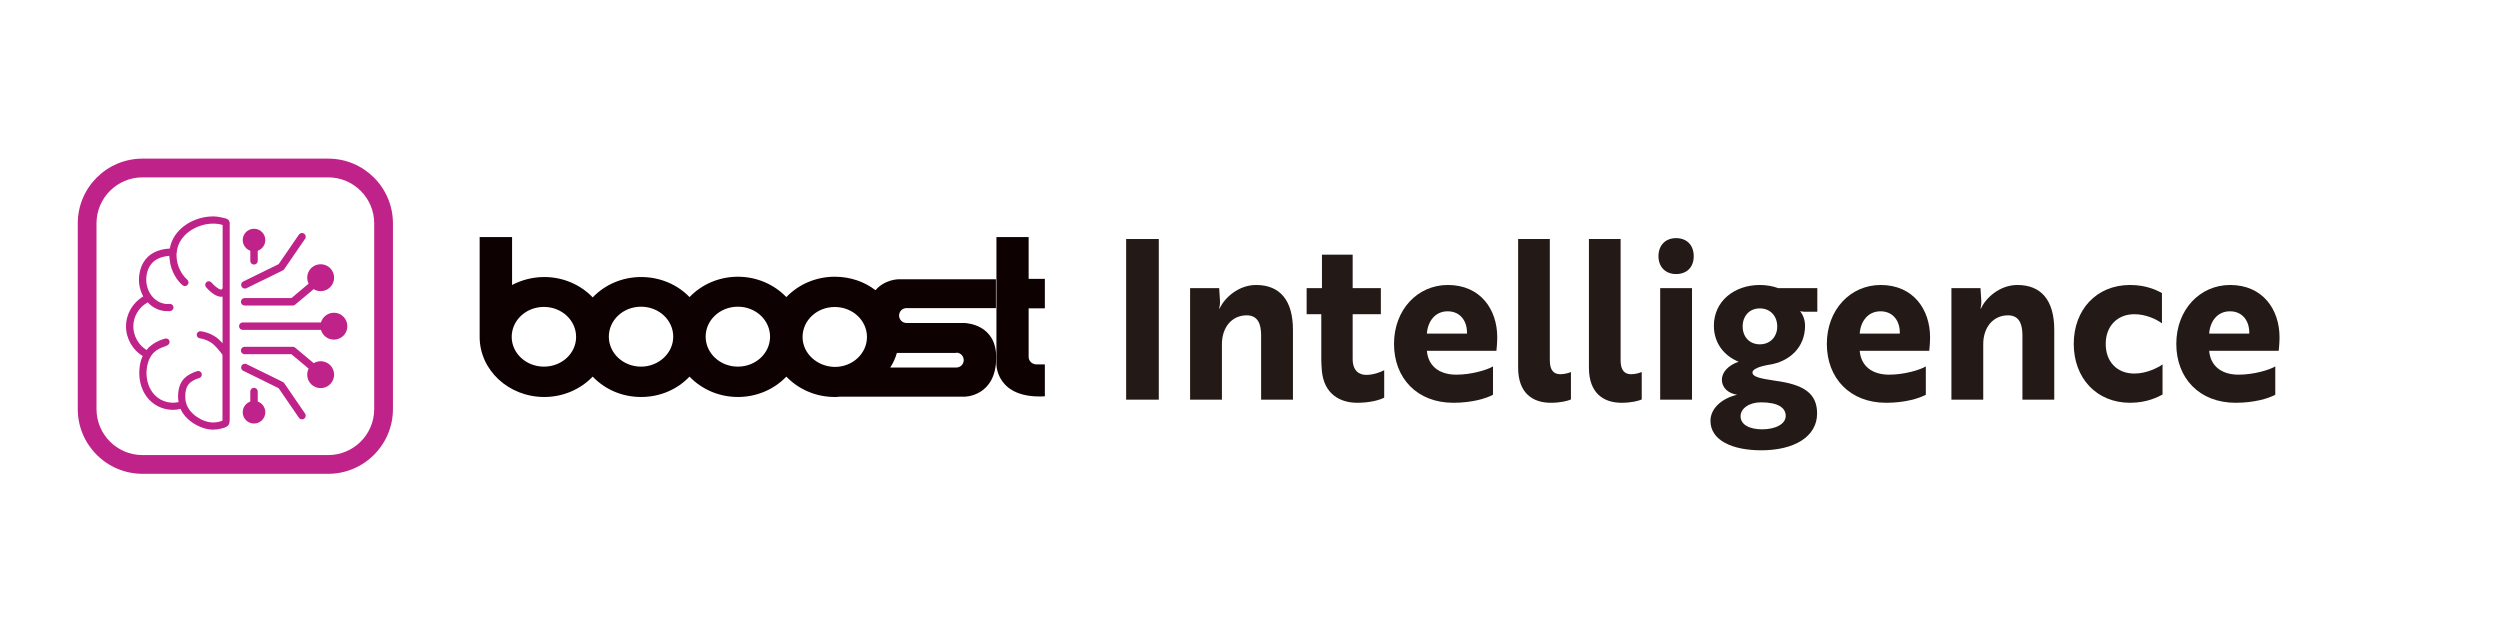 <?xml version="1.0" encoding="UTF-8"?>
<svg id="_レイヤー_1" data-name="レイヤー_1" xmlns="http://www.w3.org/2000/svg" width="118.59mm" height="30mm" viewBox="0 0 336.15 85.04">
  <g>
    <path d="M117.71,39.02c-1.48-1.15-3.4-1.81-5.47-1.81-2.59,0-4.92,1.07-6.51,2.74-1.59-1.66-3.92-2.74-6.51-2.74s-4.92,1.07-6.51,2.74c-1.59-1.66-3.92-2.7-6.51-2.7s-4.92,1.07-6.51,2.74c-1.59-1.67-3.92-2.74-6.51-2.74-1.59,0-3.07.41-4.33,1.07v-6.44h-4.36v13.43c0,4.44,3.88,8.07,8.69,8.07,2.59,0,4.92-1.07,6.51-2.74,1.59,1.67,3.88,2.74,6.51,2.74s4.92-1.07,6.51-2.74c1.59,1.67,3.92,2.74,6.51,2.74s4.92-1.07,6.51-2.74c1.59,1.67,3.92,2.74,6.51,2.74.22,0,.41,0,.63-.04h16.83s4.25,0,4.25-5.29c0-4.4-3.92-4.59-4.25-4.62h-7.81c-.55,0-1-.44-1-1s.44-1,1-1h12.02v-3.88h-13.09s-1.85,0-3.11,1.48M73.13,49.3c-2.37,0-4.33-1.78-4.33-4s1.92-4.03,4.33-4.03,4.33,1.81,4.33,4.03-1.92,4-4.33,4M86.19,49.3c-2.4,0-4.33-1.81-4.33-4.03s1.92-4.03,4.33-4.03,4.33,1.81,4.33,4.03-1.96,4.03-4.33,4.03M99.21,49.3c-2.4,0-4.33-1.81-4.33-4.03s1.92-4.03,4.33-4.03,4.33,1.81,4.33,4.03-1.92,4.03-4.33,4.03M107.91,45.31c0-2.22,1.92-4.03,4.33-4.03s4.33,1.81,4.33,4.03-1.92,4.03-4.33,4.03c-2.37-.04-4.33-1.81-4.33-4.03M128.58,47.42h0c.55,0,1,.44,1,1s-.44,1-1,1h-8.88c.41-.63.7-1.29.89-1.96h7.99v-.04Z" fill="#0d0102"/>
    <path d="M138.31,46.64v-5.18h2.18v-3.96h-2.18v-5.62h-4.33v17.16s0,4.62,6.51,4.25v-4.29h-1.11c-.59,0-1.07-.44-1.07-1v-1.37Z" fill="#0d0102"/>
  </g>
  <g>
    <path d="M151.42,53.74v-21.6h4.39v21.6h-4.39Z" fill="#231916"/>
    <path d="M163.93,38.74l.11,1.71c.03.54-.09.9-.11,1.05h.06c.6-1.38,2.48-3.18,4.9-3.18,3.22,0,4.96,2.07,4.96,6.03v9.39h-4.28v-8.64c0-1.47-.4-2.7-1.94-2.7-2,0-3.33,1.62-3.33,3.87v7.47h-4.28v-15h3.91Z" fill="#231916"/>
    <path d="M177.75,38.74v-4.5h4.13v4.5h3.79v3.51h-3.79v6.03c0,1.59.88,2.13,1.82,2.13.88,0,1.79-.3,2.42-.63v3.69c-.63.33-1.94.69-3.62.69-2.25,0-4.45-1.11-4.76-4.26-.03-.48-.08-.99-.08-1.53v-6.12h-1.97v-3.51h2.05Z" fill="#231916"/>
    <path d="M201.32,45.34c0,.81-.08,1.53-.11,1.83h-9.35c.17,2.04,1.65,3.21,3.96,3.21,2.02,0,4.13-.63,4.93-1.11v3.81c-.88.48-2.79,1.08-5.33,1.08-4.9,0-7.98-3.33-7.98-7.92s3.16-7.92,7.24-7.92c4.39,0,6.64,3.3,6.64,7.02ZM194.65,41.86c-1.71,0-2.68,1.38-2.79,3h5.39c.06-1.62-.85-3-2.59-3Z" fill="#231916"/>
    <path d="M204.14,32.14h4.25v16.32c0,1.38.57,1.86,1.42,1.86.57,0,1.17-.18,1.42-.3v3.69c-.37.18-1.37.45-2.71.45-2.42,0-4.39-1.29-4.39-4.71v-17.31Z" fill="#231916"/>
    <path d="M213.66,32.14h4.25v16.32c0,1.38.57,1.86,1.42,1.86.57,0,1.17-.18,1.42-.3v3.69c-.37.18-1.37.45-2.71.45-2.42,0-4.39-1.29-4.39-4.71v-17.31Z" fill="#231916"/>
    <path d="M225.37,32.02c1.43,0,2.37.93,2.37,2.43s-.94,2.4-2.37,2.4-2.37-.96-2.37-2.4.91-2.43,2.37-2.43ZM227.51,38.74v15h-4.28v-15h4.28Z" fill="#231916"/>
    <path d="M238.66,51.19c3.82.51,5.67,1.65,5.67,4.41,0,3.12-3.08,4.95-7.5,4.95-3.93,0-6.84-1.35-6.84-3.96,0-1.68,1.54-3.03,3.59-3.51-1.17-.18-2.05-.9-2.05-2.04,0-.93.77-1.89,2.25-2.4-2-.81-3.33-2.55-3.33-4.83,0-3.33,2.76-5.49,6.19-5.49.85,0,1.71.15,2.45.42h5.27v3.18h-1.65c-.46,0-.54-.09-.66-.09.4.54.66,1.2.66,1.98,0,2.91-2.11,4.86-4.93,5.25-1.2.21-2.14.57-2.14,1.02,0,.6,1.03.81,3.02,1.11ZM240.11,55.93c0-1.11-1.03-1.83-3.33-1.83-1.6,0-2.74.84-2.74,1.86,0,1.17,1.23,1.77,2.91,1.77,1.8,0,3.16-.72,3.16-1.8ZM238.97,43.9c0-1.38-.91-2.43-2.34-2.43s-2.31,1.05-2.31,2.43.91,2.4,2.31,2.4,2.34-1.02,2.34-2.4Z" fill="#231916"/>
    <path d="M259.52,45.34c0,.81-.08,1.53-.11,1.83h-9.35c.17,2.04,1.65,3.21,3.96,3.21,2.02,0,4.13-.63,4.93-1.11v3.81c-.88.48-2.79,1.08-5.33,1.08-4.9,0-7.98-3.33-7.98-7.92s3.16-7.92,7.24-7.92c4.39,0,6.64,3.3,6.64,7.02ZM252.85,41.86c-1.71,0-2.68,1.38-2.79,3h5.39c.06-1.62-.85-3-2.59-3Z" fill="#231916"/>
    <path d="M266.3,38.74l.11,1.71c.03.54-.09.9-.11,1.05h.06c.6-1.38,2.48-3.18,4.9-3.18,3.22,0,4.96,2.07,4.96,6.03v9.39h-4.28v-8.64c0-1.47-.4-2.7-1.94-2.7-2,0-3.33,1.62-3.33,3.87v7.47h-4.28v-15h3.91Z" fill="#231916"/>
    <path d="M286.99,50.23c1.71,0,3.25-.84,3.79-1.23v4.05c-.57.3-2.05,1.11-4.36,1.11-4.56,0-7.58-3.36-7.58-7.92s3.02-7.92,7.58-7.92c2.28,0,3.71.78,4.28,1.08v4.08c-.8-.6-2.22-1.23-3.71-1.23-2.25,0-3.85,1.56-3.85,3.99s1.54,3.99,3.85,3.99Z" fill="#231916"/>
    <path d="M306.51,45.34c0,.81-.08,1.53-.11,1.83h-9.35c.17,2.04,1.65,3.21,3.96,3.21,2.02,0,4.13-.63,4.93-1.11v3.81c-.88.48-2.79,1.08-5.33,1.08-4.9,0-7.98-3.33-7.98-7.92s3.16-7.92,7.24-7.92c4.39,0,6.64,3.3,6.64,7.02ZM299.84,41.86c-1.71,0-2.68,1.38-2.79,3h5.39c.06-1.62-.85-3-2.59-3Z" fill="#231916"/>
  </g>
  <g>
    <path d="M44.13,63.71h-24.98c-4.8,0-8.7-3.9-8.7-8.7v-24.98c0-4.8,3.9-8.7,8.7-8.7h24.98c4.8,0,8.7,3.9,8.7,8.7v24.98c0,4.8-3.9,8.7-8.7,8.7ZM19.15,23.85c-3.41,0-6.18,2.77-6.18,6.18v24.98c0,3.41,2.77,6.18,6.18,6.18h24.98c3.41,0,6.18-2.77,6.18-6.18v-24.98c0-3.41-2.77-6.18-6.18-6.18h-24.98Z" fill="#bf2288"/>
    <g>
      <circle cx="44.89" cy="43.86" r="1.81" fill="#bf2288"/>
      <line x1="44.2" y1="43.86" x2="32.64" y2="43.86" fill="none" stroke="#bf2288" stroke-linecap="round" stroke-miterlimit="10"/>
    </g>
    <path d="M28.76,29.1s-.07,0-.1,0c-2.7,0-5.4,1.72-5.83,4.32-1.66.08-2.89.73-3.57,1.9-.47.82-.66,1.83-.55,2.87.08.58.26,1.16.55,1.67-1.43.84-2.32,2.36-2.32,4.03s.92,3.2,2.24,3.98c-.23.49-.38,1.06-.43,1.67-.14,1.38.2,2.74.93,3.76.84,1.16,2.18,1.81,3.56,1.81.35,0,.68-.04,1.03-.13.65,1.55,2.68,2.79,4.38,2.79.33,0,.66-.04.99-.12.29-.07.62-.14.87-.31.35-.23.36-.57.37-.95,0-.24,0-.48,0-.72v-24.27c0-.31,0-.61,0-.92,0-.24.04-.49-.05-.72s-.29-.33-.5-.39c-.24-.07-.49-.12-.73-.17-.27-.05-.55-.09-.83-.1ZM29.91,38.78s-.03.04-.05.06c-.07.09-.11.09-.13.1-.33,0-.95-.54-1.3-.95-.17-.2-.47-.23-.67-.06-.2.17-.23.47-.07.67.18.22,1.13,1.3,2.03,1.3.03,0,.05,0,.07,0,.04,0,.09,0,.13-.02v6.28c-.32-.36-.69-.72-1.06-.94-.57-.36-1.19-.59-1.87-.68-.26-.03-.5.14-.54.41-.04.26.14.5.4.54.53.08,1.04.27,1.49.55.54.33,1.28,1.25,1.57,1.68v8.84c-.39.16-.81.25-1.25.25-1.44,0-3.22-1.16-3.62-2.55-.1-.3-.14-.62-.14-.92,0-1.43.5-2.09,1.92-2.52.18-.07.31-.24.31-.45,0-.32-.3-.54-.6-.47-.28.08-.57.2-.83.33-.23.12-.44.25-.65.4-.37.29-.65.65-.83,1.09-.2.48-.28,1.01-.28,1.53,0,.03,0,.07,0,.1,0,.24.02.48.07.72-1.32.3-2.74-.21-3.53-1.33-.6-.82-.88-1.95-.76-3.09.07-.62.23-1.18.49-1.63.17-.3.39-.56.66-.78.25-.21.55-.37.86-.5.36-.16,1.07-.25,1.07-.75,0-.16-.09-.32-.22-.4-.19-.13-.39-.06-.59,0-.2.07-.4.13-.6.22-.36.15-.69.35-1,.58-.26.19-.49.41-.69.67-1.06-.62-1.78-1.9-1.78-3.16,0-1.36.75-2.6,1.94-3.24.65.71,1.56,1.18,2.64,1.18.19,0,.42.02.59-.09.14-.09.23-.24.23-.4,0-.15-.07-.3-.19-.39-.19-.14-.44-.08-.67-.08-.22,0-.43-.04-.65-.11-.41-.12-.78-.34-1.09-.63-.57-.54-.93-1.29-1.03-2.06-.1-.83.06-1.64.42-2.26.5-.86,1.39-1.31,2.66-1.42-.05,0,.12,1.01.13,1.1.08.37.19.72.35,1.07.3.65.74,1.35,1.31,1.79.31.25.78.03.78-.38,0-.32-.36-.54-.54-.75-.23-.27-.42-.57-.58-.88-.32-.63-.49-1.32-.49-2.01,0-.13,0-.26.03-.41.2-2.31,2.6-3.86,4.92-3.86.42,0,.85.06,1.25.18v8.54Z" fill="#bf2288"/>
    <g>
      <polyline points="40.6 31.83 37.8 35.91 32.92 38.3" fill="none" stroke="#bf2288" stroke-linecap="round" stroke-linejoin="round"/>
      <circle cx="43.11" cy="37.34" r="1.81" fill="#bf2288"/>
      <circle cx="34.15" cy="32.28" r="1.52" fill="#bf2288"/>
      <polyline points="43.11 37.44 39.36 40.58 32.89 40.58" fill="none" stroke="#bf2288" stroke-linecap="round" stroke-linejoin="round"/>
      <line x1="34.15" y1="32.28" x2="34.15" y2="35.07" fill="none" stroke="#bf2288" stroke-linecap="round" stroke-miterlimit="10"/>
    </g>
    <g>
      <polyline points="40.6 55.89 37.8 51.81 32.92 49.41" fill="none" stroke="#bf2288" stroke-linecap="round" stroke-linejoin="round"/>
      <circle cx="43.11" cy="50.38" r="1.81" fill="#bf2288"/>
      <circle cx="34.15" cy="55.43" r="1.52" fill="#bf2288"/>
      <polyline points="43.11 50.27 39.36 47.13 32.89 47.13" fill="none" stroke="#bf2288" stroke-linecap="round" stroke-linejoin="round"/>
      <line x1="34.15" y1="55.43" x2="34.15" y2="52.65" fill="none" stroke="#bf2288" stroke-linecap="round" stroke-miterlimit="10"/>
    </g>
  </g>
</svg>